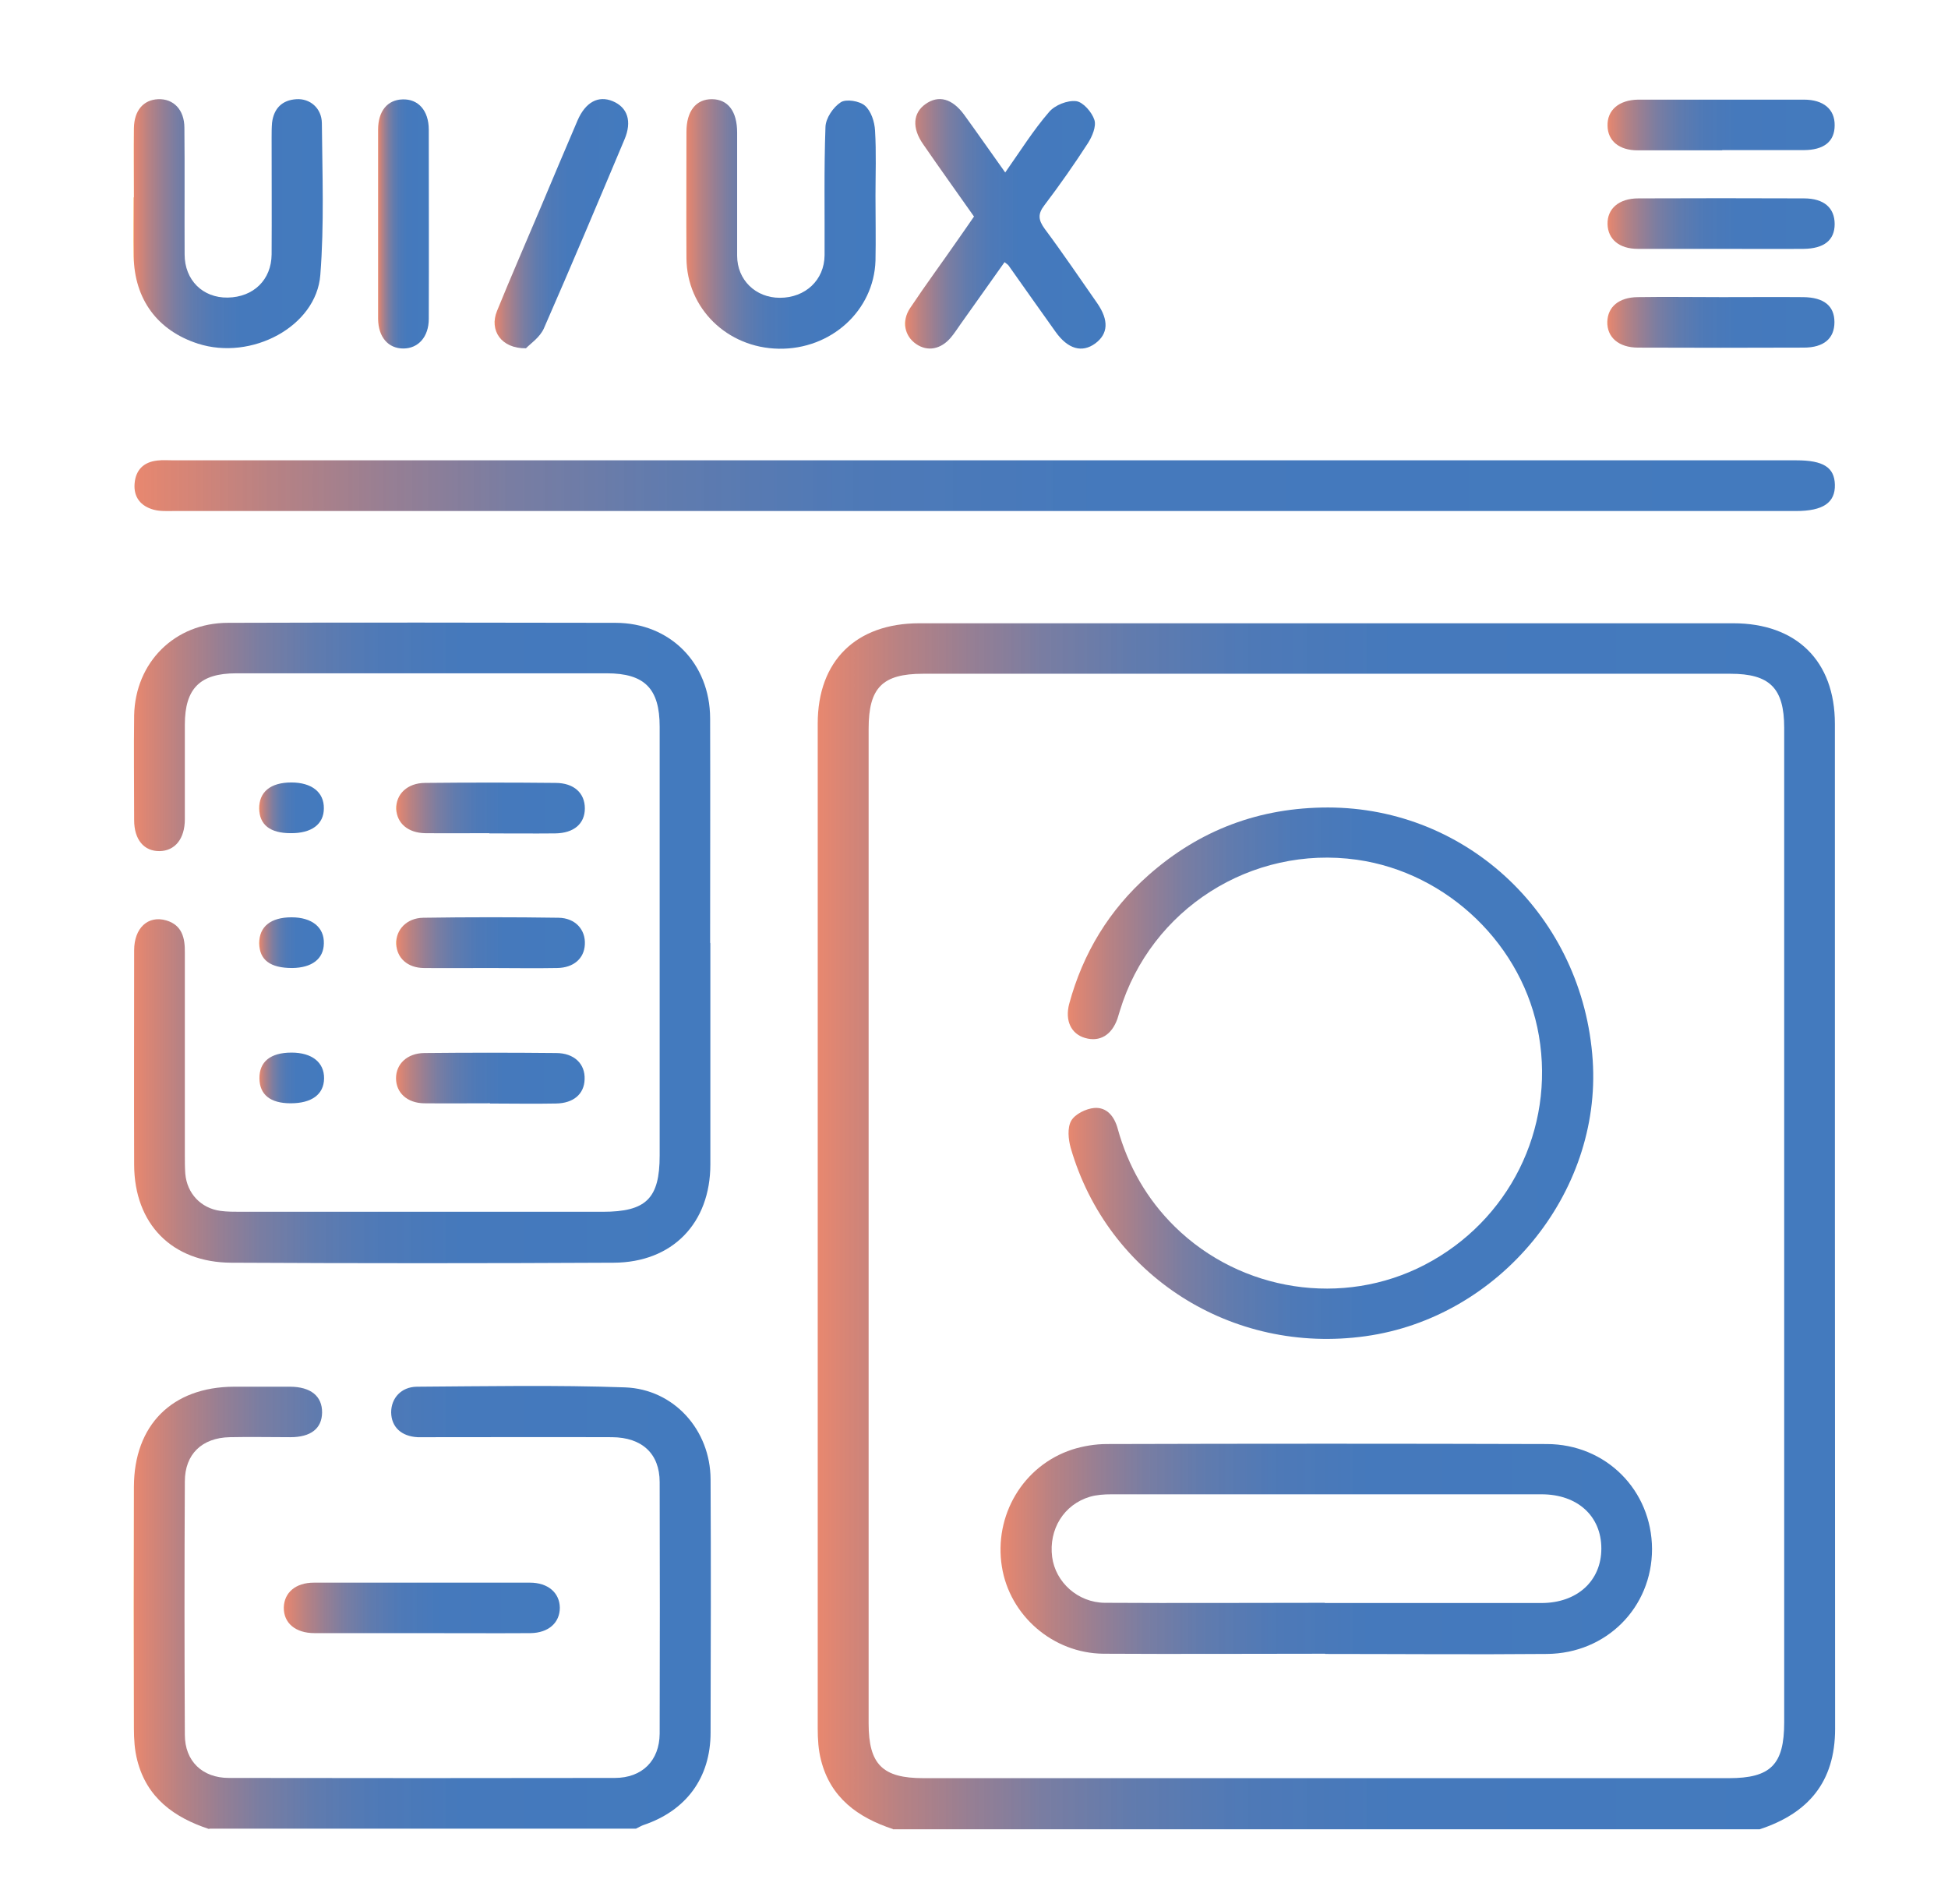 <svg xmlns="http://www.w3.org/2000/svg" xmlns:xlink="http://www.w3.org/1999/xlink" id="Layer_1" viewBox="0 0 88 86"><defs><style>      .cls-1 {        fill: url(#linear-gradient-8);      }      .cls-2 {        fill: url(#linear-gradient-7);      }      .cls-3 {        fill: url(#linear-gradient-5);      }      .cls-4 {        fill: url(#linear-gradient-6);      }      .cls-5 {        fill: url(#linear-gradient-9);      }      .cls-6 {        fill: url(#linear-gradient-4);      }      .cls-7 {        fill: url(#linear-gradient-3);      }      .cls-8 {        fill: url(#linear-gradient-2);      }      .cls-9 {        fill: url(#linear-gradient);      }      .cls-10 {        fill: url(#linear-gradient-10);      }      .cls-11 {        fill: url(#linear-gradient-11);      }      .cls-12 {        fill: url(#linear-gradient-12);      }      .cls-13 {        fill: url(#linear-gradient-13);      }      .cls-14 {        fill: url(#linear-gradient-19);      }      .cls-15 {        fill: url(#linear-gradient-14);      }      .cls-16 {        fill: url(#linear-gradient-21);      }      .cls-17 {        fill: url(#linear-gradient-20);      }      .cls-18 {        fill: url(#linear-gradient-15);      }      .cls-19 {        fill: url(#linear-gradient-16);      }      .cls-20 {        fill: url(#linear-gradient-17);      }      .cls-21 {        fill: url(#linear-gradient-18);      }    </style><linearGradient id="linear-gradient" x1="36.94" y1="55.38" x2="82.9" y2="55.38" gradientUnits="userSpaceOnUse"><stop offset="0" stop-color="#f6871f"></stop><stop offset="0" stop-color="#e36a4b" stop-opacity=".8"></stop><stop offset=".02" stop-color="#d46b55" stop-opacity=".82"></stop><stop offset=".08" stop-color="#ad6f71" stop-opacity=".87"></stop><stop offset=".15" stop-color="#8c7289" stop-opacity=".91"></stop><stop offset=".22" stop-color="#71759c" stop-opacity=".94"></stop><stop offset=".31" stop-color="#5c77ab" stop-opacity=".97"></stop><stop offset=".42" stop-color="#4d78b6" stop-opacity=".99"></stop><stop offset=".57" stop-color="#4579bc" stop-opacity="1"></stop><stop offset="1" stop-color="#437abe"></stop></linearGradient><linearGradient id="linear-gradient-2" x1="6.04" y1="72.61" x2="32.09" y2="72.61" xlink:href="#linear-gradient"></linearGradient><linearGradient id="linear-gradient-3" x1="6.04" y1="42.59" x2="32.09" y2="42.59" xlink:href="#linear-gradient"></linearGradient><linearGradient id="linear-gradient-4" x1="6.06" y1="21.94" x2="82.88" y2="21.94" xlink:href="#linear-gradient"></linearGradient><linearGradient id="linear-gradient-5" x1="6.04" y1="10.11" x2="14.58" y2="10.11" xlink:href="#linear-gradient"></linearGradient><linearGradient id="linear-gradient-6" x1="31" y1="10.11" x2="39.56" y2="10.11" xlink:href="#linear-gradient"></linearGradient><linearGradient id="linear-gradient-7" x1="40.89" y1="10.1" x2="49.93" y2="10.1" xlink:href="#linear-gradient"></linearGradient><linearGradient id="linear-gradient-8" x1="12.82" y1="72.62" x2="25.3" y2="72.62" xlink:href="#linear-gradient"></linearGradient><linearGradient id="linear-gradient-9" x1="22.34" y1="10.1" x2="28.38" y2="10.1" xlink:href="#linear-gradient"></linearGradient><linearGradient id="linear-gradient-10" x1="17.08" y1="10.11" x2="19.38" y2="10.11" xlink:href="#linear-gradient"></linearGradient><linearGradient id="linear-gradient-11" x1="72.62" y1="5.64" x2="82.88" y2="5.64" xlink:href="#linear-gradient"></linearGradient><linearGradient id="linear-gradient-12" x1="72.62" y1="10.1" x2="82.88" y2="10.1" xlink:href="#linear-gradient"></linearGradient><linearGradient id="linear-gradient-13" x1="72.62" y1="14.56" x2="82.88" y2="14.56" xlink:href="#linear-gradient"></linearGradient><linearGradient id="linear-gradient-14" x1="17.9" y1="36.48" x2="26.42" y2="36.48" xlink:href="#linear-gradient"></linearGradient><linearGradient id="linear-gradient-15" x1="17.9" y1="42.58" x2="26.42" y2="42.58" xlink:href="#linear-gradient"></linearGradient><linearGradient id="linear-gradient-16" x1="17.89" y1="48.68" x2="26.42" y2="48.68" xlink:href="#linear-gradient"></linearGradient><linearGradient id="linear-gradient-17" x1="11.71" y1="42.58" x2="14.64" y2="42.58" xlink:href="#linear-gradient"></linearGradient><linearGradient id="linear-gradient-18" x1="11.71" y1="48.68" x2="14.64" y2="48.68" xlink:href="#linear-gradient"></linearGradient><linearGradient id="linear-gradient-19" x1="11.71" y1="36.49" x2="14.64" y2="36.49" xlink:href="#linear-gradient"></linearGradient><linearGradient id="linear-gradient-20" x1="48.23" y1="48.47" x2="71.98" y2="48.47" xlink:href="#linear-gradient"></linearGradient><linearGradient id="linear-gradient-21" x1="45.19" y1="69.95" x2="74.62" y2="69.95" xlink:href="#linear-gradient"></linearGradient></defs><path class="cls-9" d="M40.34,82.61c-1.58-.52-2.82-1.41-3.25-3.11-.12-.46-.15-.95-.15-1.43,0-15.13,0-30.26,0-45.39,0-2.83,1.73-4.53,4.59-4.53,12.26,0,24.51,0,36.77,0,2.85,0,4.59,1.7,4.59,4.54,0,15.13,0,30.26.01,45.39,0,2.41-1.22,3.82-3.41,4.54h-39.15ZM80.6,55.45c0-7.53,0-15.05,0-22.58,0-1.79-.65-2.44-2.43-2.44-12.16,0-24.31,0-36.47,0-1.84,0-2.46.63-2.46,2.48,0,14.98,0,29.95,0,44.93,0,1.85.63,2.47,2.47,2.47,12.13,0,24.26,0,36.39,0,1.89,0,2.5-.61,2.5-2.52,0-7.45,0-14.9,0-22.35Z"></path><path class="cls-8" d="M9.45,82.61c-1.58-.52-2.82-1.41-3.25-3.11-.12-.46-.15-.95-.15-1.43-.01-3.64-.01-7.27,0-10.91,0-2.8,1.73-4.52,4.52-4.53.84,0,1.68,0,2.52,0,.95,0,1.47.43,1.46,1.17-.01.72-.51,1.11-1.43,1.11-.92,0-1.83-.02-2.75,0-1.25.03-2.02.77-2.02,2-.02,3.81-.02,7.63,0,11.44,0,1.19.79,1.95,1.99,1.95,5.81.01,11.62.01,17.43,0,1.24,0,2.02-.78,2.03-2,.01-3.79.01-7.58,0-11.36,0-1.29-.8-2.02-2.15-2.03-2.73-.01-5.45,0-8.18,0-.2,0-.41,0-.61,0-.73-.04-1.18-.46-1.19-1.12,0-.64.45-1.15,1.16-1.16,3.13-.02,6.27-.08,9.4.03,2.22.08,3.86,1.93,3.87,4.15.02,3.81.01,7.63,0,11.44,0,2.04-1.1,3.53-3.04,4.18-.11.04-.22.11-.33.16H9.45Z"></path><path class="cls-7" d="M32.09,42.6c0,3.33,0,6.66,0,9.99,0,2.65-1.71,4.43-4.37,4.44-5.76.03-11.52.03-17.27,0-2.68-.01-4.38-1.75-4.39-4.42-.01-3.23,0-6.46,0-9.69,0-1.01.63-1.59,1.45-1.35.72.21.85.8.84,1.45,0,3.05,0,6.1,0,9.15,0,.28,0,.56.02.84.08.9.71,1.56,1.59,1.68.3.04.61.04.91.04,5.45,0,10.9,0,16.36,0,1.96,0,2.57-.6,2.57-2.54,0-6.46,0-12.92,0-19.37,0-1.72-.68-2.41-2.39-2.41-5.58,0-11.16,0-16.74,0-1.63,0-2.32.68-2.32,2.32,0,1.42,0,2.85,0,4.27,0,.89-.45,1.43-1.14,1.44-.7.01-1.15-.51-1.15-1.4,0-1.58-.02-3.15,0-4.73.05-2.4,1.84-4.18,4.24-4.18,5.83-.02,11.67-.01,17.5,0,2.47,0,4.27,1.82,4.28,4.31.01,3.38,0,6.76,0,10.14Z"></path><path class="cls-6" d="M44.46,20.79c12.23,0,24.46,0,36.69,0,1.22,0,1.72.32,1.74,1.1.02.81-.53,1.19-1.75,1.19-24.43,0-48.86,0-73.29,0-.3,0-.62.02-.91-.06-.58-.16-.91-.56-.86-1.18.05-.62.41-.97,1.02-1.04.25-.03.51-.01.76-.01,12.2,0,24.41,0,36.61,0Z"></path><path class="cls-3" d="M6.05,8.92c0-1.04-.01-2.09,0-3.13.01-.8.43-1.28,1.09-1.31.69-.03,1.19.47,1.19,1.29.02,1.91,0,3.81.01,5.72,0,1.16.82,1.97,1.95,1.95,1.16-.02,1.97-.8,1.98-1.95.01-1.75,0-3.51,0-5.26,0-.23,0-.46.02-.69.08-.64.45-1.02,1.1-1.06.61-.04,1.14.4,1.15,1.08.02,2.29.11,4.58-.07,6.86-.18,2.33-3.11,3.88-5.53,3.1-1.83-.59-2.87-2.01-2.9-3.94-.01-.89,0-1.78,0-2.67Z"></path><path class="cls-4" d="M39.55,8.87c0,.97.02,1.93,0,2.9-.07,2.26-2.01,4.02-4.37,3.98-2.33-.04-4.15-1.82-4.17-4.08-.01-1.9,0-3.81,0-5.72,0-.94.44-1.48,1.16-1.47.72.01,1.13.55,1.13,1.51,0,1.85,0,3.71,0,5.56,0,1.09.83,1.9,1.93,1.9,1.15,0,2.01-.8,2.02-1.92.01-1.93-.03-3.86.04-5.79.01-.4.35-.9.69-1.12.24-.16.85-.06,1.09.15.28.24.44.73.46,1.13.06.99.02,1.98.02,2.97Z"></path><path class="cls-2" d="M44,9.78c-.78-1.11-1.55-2.18-2.3-3.27-.51-.73-.46-1.41.11-1.81.59-.42,1.21-.25,1.75.49.61.84,1.2,1.69,1.85,2.6.69-.98,1.27-1.91,1.98-2.73.26-.31.83-.54,1.23-.49.31.04.71.5.82.85.09.29-.1.74-.29,1.04-.62.96-1.28,1.9-1.97,2.81-.31.4-.27.67.01,1.06.82,1.1,1.59,2.24,2.38,3.37.53.77.49,1.38-.09,1.81-.6.44-1.24.26-1.8-.53-.71-.99-1.41-1.99-2.12-2.99-.03-.04-.07-.06-.18-.15-.66.93-1.32,1.86-1.98,2.79-.15.21-.28.42-.45.62-.45.53-1.05.64-1.56.29-.53-.36-.67-1.03-.28-1.62.72-1.08,1.49-2.12,2.23-3.19.22-.31.43-.62.66-.95Z"></path><path class="cls-1" d="M19.09,73.76c-1.63,0-3.25,0-4.88,0-.87,0-1.4-.46-1.39-1.16.02-.67.53-1.12,1.36-1.12,3.25,0,6.51,0,9.76,0,.82,0,1.34.46,1.35,1.13,0,.68-.51,1.14-1.33,1.15-1.63.01-3.25,0-4.88,0Z"></path><path class="cls-5" d="M23.77,15.73c-1.14.02-1.67-.82-1.32-1.68.63-1.55,1.3-3.08,1.95-4.62.56-1.33,1.12-2.66,1.69-3.99.36-.83.94-1.14,1.59-.87.67.28.88.91.53,1.73-1.2,2.85-2.4,5.7-3.64,8.53-.18.41-.62.7-.81.9Z"></path><path class="cls-10" d="M17.08,10.05c0-1.4,0-2.79,0-4.19,0-.84.42-1.35,1.1-1.37.71-.03,1.19.5,1.19,1.37,0,2.85.01,5.69,0,8.54,0,.82-.48,1.34-1.15,1.34-.68,0-1.13-.51-1.14-1.34,0-1.45,0-2.9,0-4.34Z"></path><path class="cls-11" d="M77.8,6.79c-1.27,0-2.55,0-3.82,0-.84,0-1.35-.43-1.36-1.11-.02-.7.51-1.17,1.39-1.18,2.49,0,4.99,0,7.48,0,.89,0,1.4.44,1.39,1.16,0,.73-.48,1.12-1.41,1.12-1.22,0-2.44,0-3.67,0Z"></path><path class="cls-12" d="M77.73,11.24c-1.25,0-2.49,0-3.74,0-.85,0-1.35-.44-1.37-1.11-.02-.7.51-1.17,1.39-1.17,2.49-.01,4.99-.01,7.48,0,.91,0,1.39.43,1.39,1.16,0,.73-.48,1.11-1.41,1.12-1.25.01-2.49,0-3.74,0Z"></path><path class="cls-13" d="M77.8,13.42c1.22,0,2.44-.01,3.66,0,.94.01,1.41.4,1.41,1.13,0,.73-.47,1.15-1.39,1.15-2.49.01-4.99.01-7.48,0-.88,0-1.41-.47-1.39-1.17.02-.67.52-1.1,1.37-1.11,1.27-.02,2.54,0,3.82,0Z"></path><path class="cls-15" d="M22.11,37.63c-.97,0-1.94.01-2.9,0-.78-.01-1.28-.45-1.31-1.09-.02-.67.5-1.18,1.31-1.18,1.96-.02,3.92-.02,5.88,0,.84,0,1.33.46,1.33,1.15,0,.69-.49,1.12-1.34,1.13-.99.01-1.99,0-2.98,0Z"></path><path class="cls-18" d="M22.12,43.72c-.99,0-1.99.01-2.98,0-.73-.01-1.21-.45-1.24-1.08-.03-.64.47-1.18,1.22-1.19,2.04-.03,4.08-.03,6.11,0,.76.01,1.23.54,1.19,1.21-.03.63-.51,1.05-1.25,1.06-1.02.02-2.04,0-3.06,0Z"></path><path class="cls-19" d="M22.14,49.83c-.99,0-1.99.01-2.98,0-.77-.01-1.27-.48-1.27-1.13,0-.65.51-1.13,1.27-1.14,1.99-.02,3.97-.02,5.96,0,.82,0,1.32.49,1.29,1.19-.02.66-.5,1.08-1.3,1.09-.99.02-1.99,0-2.98,0Z"></path><path class="cls-20" d="M13.2,43.72c-.99,0-1.48-.36-1.49-1.12,0-.75.52-1.17,1.46-1.17.92,0,1.48.45,1.46,1.18-.01.7-.54,1.1-1.43,1.11Z"></path><path class="cls-21" d="M13.13,49.83c-.92,0-1.4-.39-1.41-1.12-.01-.76.5-1.17,1.45-1.17.92,0,1.48.44,1.47,1.17-.01.72-.56,1.12-1.51,1.12Z"></path><path class="cls-14" d="M13.13,37.63c-.93,0-1.41-.38-1.42-1.11-.01-.75.51-1.18,1.45-1.18.92,0,1.48.44,1.47,1.17,0,.72-.56,1.13-1.5,1.12Z"></path><path class="cls-17" d="M59.98,36.47c6.35,0,11.54,4.95,11.97,11.42.4,6.02-4.21,11.62-10.27,12.46-6.03.84-11.64-2.73-13.31-8.5-.11-.39-.16-.91.02-1.23.17-.3.67-.55,1.05-.58.56-.04.9.38,1.05.93.47,1.7,1.32,3.19,2.58,4.43,2.99,2.94,7.6,3.65,11.3,1.72,3.8-1.98,5.87-6.12,5.15-10.34-.69-4.06-4.11-7.37-8.22-7.95-4.76-.67-9.31,2.22-10.71,6.82-.04.12-.07.24-.11.36-.26.74-.8,1.06-1.46.87-.63-.18-.92-.78-.72-1.54.62-2.29,1.81-4.25,3.59-5.82,2.31-2.04,5.01-3.05,8.1-3.05Z"></path><path class="cls-16" d="M59.86,74.69c-3.34,0-6.68.02-10.01,0-2.29-.02-4.24-1.73-4.59-3.93-.37-2.31.95-4.56,3.17-5.29.5-.16,1.05-.25,1.57-.25,6.62-.02,13.25-.02,19.87,0,2.68,0,4.75,2.09,4.76,4.74,0,2.64-2.06,4.72-4.75,4.74-3.34.03-6.68,0-10.01,0h0ZM59.84,72.4h0c3.26,0,6.52,0,9.79,0,1.62,0,2.71-1,2.71-2.46,0-1.47-1.08-2.45-2.7-2.45-6.47,0-12.95,0-19.42,0-.33,0-.67.02-.98.11-1.18.35-1.87,1.47-1.71,2.72.15,1.14,1.16,2.06,2.38,2.07,3.31.02,6.63,0,9.94,0Z"></path></svg>